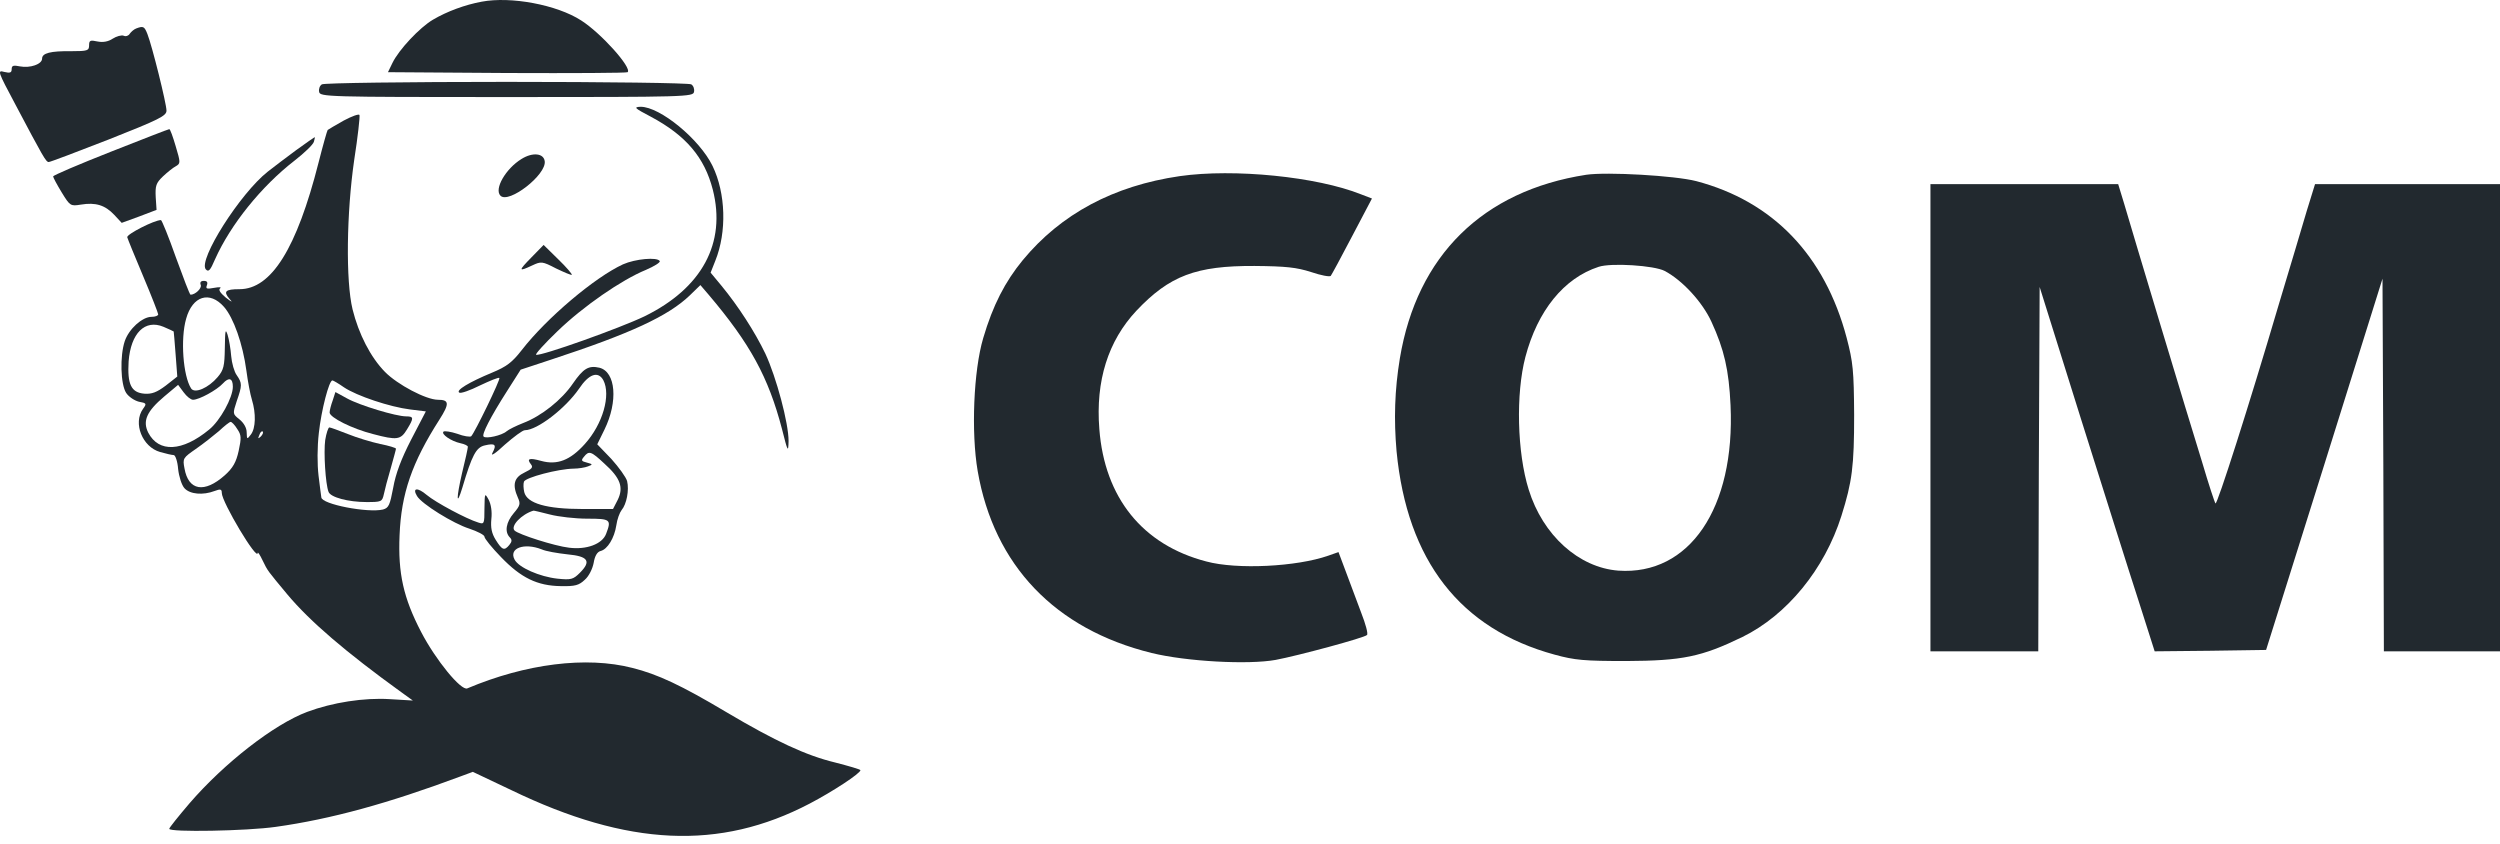 <?xml version="1.0" encoding="UTF-8"?> <svg xmlns="http://www.w3.org/2000/svg" width="151" height="51" viewBox="0 0 151 51" fill="none"> <path d="M29.094 0.102C28.092 0.286 27.007 0.686 26.155 1.187C25.354 1.655 24.084 3.007 23.7 3.809L23.433 4.36L30.631 4.41C34.588 4.426 37.861 4.41 37.911 4.36C38.179 4.093 36.308 2.005 35.106 1.237C33.636 0.286 30.848 -0.232 29.094 0.102Z" fill="#22292F"></path> <path d="M8.22 1.722C8.086 1.773 7.919 1.923 7.835 2.04C7.769 2.157 7.602 2.223 7.468 2.157C7.335 2.107 7.034 2.19 6.8 2.34C6.55 2.507 6.232 2.574 5.898 2.507C5.447 2.407 5.381 2.44 5.381 2.741C5.381 3.058 5.28 3.092 4.312 3.092C3.043 3.075 2.542 3.209 2.542 3.542C2.542 3.876 1.824 4.127 1.206 4.01C0.805 3.926 0.705 3.96 0.705 4.177C0.705 4.394 0.605 4.427 0.254 4.344C-0.164 4.227 -0.147 4.294 0.922 6.297C2.609 9.487 2.776 9.787 2.943 9.787C3.026 9.787 4.663 9.169 6.583 8.418C9.622 7.216 10.056 6.999 10.056 6.681C10.056 6.264 9.188 2.774 8.904 2.056C8.721 1.589 8.654 1.556 8.22 1.722Z" fill="#22292F"></path> <path d="M19.442 5.095C19.308 5.179 19.241 5.379 19.275 5.546C19.325 5.847 19.709 5.863 30.597 5.863C41.485 5.863 41.869 5.847 41.919 5.546C41.953 5.379 41.886 5.179 41.752 5.095C41.635 5.012 36.609 4.945 30.597 4.945C24.585 4.945 19.558 5.012 19.442 5.095Z" fill="#22292F"></path> <path d="M39.314 7.051C41.434 8.186 42.553 9.505 43.054 11.459C43.873 14.681 42.403 17.403 38.929 19.106C37.477 19.807 32.667 21.527 32.383 21.427C32.3 21.41 32.884 20.759 33.669 20.007C35.222 18.505 37.544 16.902 39.013 16.301C39.514 16.084 39.898 15.85 39.848 15.766C39.698 15.516 38.378 15.633 37.627 15.967C35.924 16.752 33.018 19.206 31.515 21.143C30.93 21.894 30.596 22.145 29.711 22.512C28.342 23.08 27.507 23.581 27.741 23.714C27.824 23.781 28.392 23.581 28.993 23.28C29.595 22.996 30.112 22.779 30.162 22.829C30.246 22.896 28.676 26.135 28.459 26.352C28.392 26.402 28.008 26.352 27.624 26.202C27.223 26.068 26.839 26.018 26.789 26.068C26.622 26.219 27.257 26.653 27.808 26.77C28.058 26.82 28.259 26.92 28.259 26.987C28.259 27.07 28.108 27.771 27.908 28.573C27.557 30.092 27.557 30.66 27.925 29.458C28.509 27.488 28.759 27.02 29.277 26.903C29.912 26.753 30.012 26.853 29.745 27.354C29.611 27.588 29.912 27.404 30.496 26.853C31.031 26.386 31.565 25.985 31.699 25.985C32.45 25.985 34.154 24.666 34.972 23.48C35.573 22.579 36.124 22.395 36.441 22.963C36.909 23.864 36.408 25.618 35.322 26.82C34.437 27.805 33.653 28.105 32.684 27.838C31.966 27.638 31.799 27.705 32.066 28.039C32.216 28.222 32.133 28.323 31.682 28.54C31.047 28.84 30.93 29.274 31.281 30.059C31.448 30.426 31.415 30.543 31.031 30.994C30.563 31.545 30.463 32.129 30.797 32.463C30.93 32.597 30.93 32.714 30.764 32.914C30.463 33.281 30.329 33.231 29.945 32.614C29.695 32.213 29.628 31.879 29.678 31.345C29.728 30.91 29.661 30.46 29.511 30.176C29.277 29.758 29.277 29.775 29.261 30.71C29.261 31.645 29.244 31.678 28.893 31.562C28.175 31.345 26.305 30.343 25.77 29.892C25.219 29.424 24.885 29.458 25.186 29.959C25.47 30.443 27.39 31.628 28.342 31.929C28.843 32.096 29.261 32.313 29.261 32.413C29.261 32.53 29.711 33.081 30.262 33.649C31.465 34.901 32.45 35.385 33.886 35.402C34.738 35.419 34.972 35.352 35.322 35.018C35.573 34.801 35.79 34.35 35.857 33.999C35.924 33.582 36.074 33.331 36.274 33.281C36.692 33.181 37.109 32.497 37.226 31.729C37.276 31.361 37.427 30.961 37.544 30.81C37.844 30.46 38.011 29.608 37.877 29.057C37.811 28.823 37.377 28.222 36.926 27.721L36.074 26.836L36.508 25.951C37.343 24.248 37.193 22.462 36.208 22.211C35.556 22.061 35.239 22.245 34.604 23.163C33.936 24.148 32.701 25.133 31.599 25.551C31.181 25.718 30.73 25.935 30.596 26.052C30.313 26.302 29.344 26.519 29.21 26.369C29.077 26.252 29.628 25.183 30.63 23.614L31.448 22.328L33.319 21.71C38.094 20.141 40.366 19.089 41.668 17.837L42.303 17.219L42.804 17.803C45.309 20.759 46.411 22.779 47.229 25.901C47.58 27.304 47.613 27.354 47.63 26.636C47.63 25.551 46.895 22.796 46.227 21.36C45.593 20.041 44.591 18.488 43.572 17.252L42.921 16.468L43.205 15.75C43.906 14.013 43.839 11.676 43.038 10.023C42.253 8.403 39.865 6.449 38.696 6.449C38.245 6.466 38.328 6.533 39.314 7.051ZM36.508 28.005C37.477 28.873 37.677 29.441 37.31 30.192L37.026 30.744H35.189C33.018 30.744 31.832 30.41 31.665 29.725C31.615 29.508 31.599 29.224 31.648 29.09C31.749 28.84 33.703 28.323 34.638 28.306C34.938 28.306 35.339 28.239 35.506 28.172C35.823 28.055 35.807 28.039 35.439 27.938C35.105 27.855 35.089 27.805 35.272 27.588C35.573 27.204 35.706 27.254 36.508 28.005ZM33.218 31.077C33.736 31.211 34.755 31.328 35.473 31.328C36.876 31.328 36.942 31.378 36.608 32.246C36.374 32.864 35.423 33.215 34.371 33.081C33.502 32.981 31.315 32.28 31.081 32.046C30.814 31.779 31.498 31.061 32.216 30.844C32.233 30.827 32.684 30.944 33.218 31.077ZM32.717 33.181C32.968 33.298 33.669 33.415 34.27 33.482C35.539 33.599 35.723 33.899 35.022 34.6C34.621 35.001 34.487 35.035 33.669 34.951C32.6 34.834 31.331 34.283 31.081 33.799C30.713 33.114 31.648 32.764 32.717 33.181Z" fill="#22292F"></path> <path d="M20.761 7.282C20.26 7.566 19.826 7.817 19.792 7.85C19.759 7.883 19.508 8.768 19.241 9.82C17.922 15.013 16.386 17.467 14.465 17.467C13.613 17.467 13.48 17.601 13.847 18.035C14.081 18.286 14.014 18.269 13.63 17.968C13.296 17.684 13.179 17.501 13.296 17.417C13.396 17.334 13.229 17.334 12.945 17.384C12.495 17.467 12.411 17.451 12.495 17.234C12.561 17.05 12.511 16.966 12.311 16.966C12.127 16.966 12.06 17.05 12.127 17.217C12.194 17.417 11.793 17.801 11.509 17.801C11.459 17.801 11.075 16.783 10.624 15.547C10.19 14.312 9.773 13.293 9.722 13.293C9.322 13.293 7.652 14.145 7.685 14.328C7.718 14.445 8.153 15.514 8.654 16.699C9.155 17.885 9.555 18.92 9.555 18.987C9.555 19.07 9.372 19.137 9.155 19.137C8.587 19.137 7.785 19.872 7.535 20.607C7.234 21.508 7.284 23.211 7.618 23.729C7.769 23.962 8.119 24.196 8.386 24.263C8.854 24.347 8.871 24.38 8.637 24.697C8.019 25.565 8.604 27.001 9.672 27.302C10.023 27.402 10.39 27.486 10.491 27.486C10.591 27.486 10.724 27.87 10.758 28.32C10.808 28.788 10.975 29.306 11.142 29.489C11.476 29.857 12.261 29.923 12.962 29.656C13.313 29.523 13.396 29.539 13.396 29.773C13.396 30.324 15.55 33.931 15.567 33.396C15.567 33.313 15.701 33.513 15.851 33.83C16.185 34.515 16.135 34.431 17.354 35.901C18.723 37.537 20.894 39.391 24.218 41.795L24.936 42.312L23.55 42.229C21.997 42.129 20.076 42.429 18.556 42.997C16.552 43.748 13.547 46.086 11.443 48.524C10.774 49.309 10.223 49.993 10.223 50.06C10.223 50.277 14.899 50.193 16.653 49.943C19.993 49.475 23.449 48.524 27.791 46.904L28.559 46.62L30.881 47.722C37.928 51.128 43.472 51.379 48.899 48.54C50.302 47.806 51.955 46.721 51.972 46.52C51.972 46.47 51.271 46.27 50.436 46.053C48.699 45.635 46.829 44.767 43.873 43.014C41.151 41.394 39.731 40.726 38.195 40.342C35.406 39.624 31.749 40.092 28.225 41.578C27.858 41.745 26.322 39.875 25.437 38.172C24.368 36.118 24.034 34.632 24.134 32.328C24.234 29.806 24.886 27.936 26.539 25.348C27.157 24.38 27.14 24.146 26.455 24.146C25.737 24.146 24 23.228 23.249 22.46C22.381 21.575 21.663 20.172 21.295 18.686C20.878 16.966 20.928 12.876 21.395 9.653C21.612 8.267 21.746 7.049 21.713 6.948C21.679 6.865 21.262 7.015 20.761 7.282ZM13.53 18.536C14.114 19.204 14.665 20.773 14.883 22.393C14.966 23.027 15.116 23.829 15.216 24.146C15.467 24.964 15.45 25.866 15.15 26.25C14.916 26.551 14.916 26.551 14.899 26.116C14.899 25.849 14.732 25.549 14.465 25.332C14.048 24.998 14.048 24.998 14.298 24.23C14.632 23.278 14.632 23.144 14.298 22.66C14.148 22.46 13.998 21.925 13.964 21.508C13.931 21.074 13.831 20.49 13.747 20.222C13.613 19.822 13.597 19.955 13.58 21.007C13.563 22.109 13.513 22.343 13.146 22.777C12.595 23.428 11.76 23.796 11.543 23.462C11.058 22.71 10.891 20.473 11.242 19.254C11.626 17.868 12.662 17.551 13.53 18.536ZM10.491 20.022C10.491 20.039 10.557 20.657 10.607 21.408L10.708 22.744L10.006 23.295C9.472 23.695 9.171 23.812 8.72 23.779C7.919 23.712 7.685 23.211 7.769 21.825C7.902 20.122 8.754 19.271 9.873 19.738C10.19 19.872 10.474 20.005 10.491 20.022ZM14.064 23.361C14.064 24.013 13.296 25.415 12.628 25.95C11.008 27.285 9.589 27.352 8.954 26.133C8.604 25.432 8.854 24.848 9.923 23.946L10.758 23.245L11.092 23.695C11.275 23.946 11.526 24.146 11.659 24.146C12.027 24.146 13.096 23.562 13.463 23.161C13.831 22.76 14.064 22.844 14.064 23.361ZM20.777 23.395C21.546 23.912 23.55 24.58 24.769 24.731L25.721 24.848L24.835 26.551C24.234 27.719 23.9 28.604 23.75 29.456C23.55 30.508 23.483 30.675 23.132 30.775C22.214 30.992 19.425 30.458 19.408 30.04C19.391 29.973 19.325 29.389 19.241 28.738C19.158 28.037 19.158 27.018 19.258 26.15C19.408 24.764 19.876 22.977 20.076 22.977C20.126 22.977 20.444 23.161 20.777 23.395ZM14.332 25.916C14.582 26.283 14.582 26.45 14.415 27.235C14.265 27.92 14.064 28.27 13.58 28.704C12.344 29.806 11.376 29.64 11.142 28.287C11.025 27.686 11.058 27.653 11.826 27.118C12.261 26.818 12.895 26.317 13.229 26.033C13.547 25.732 13.864 25.482 13.931 25.482C13.998 25.482 14.181 25.666 14.332 25.916ZM15.751 26.367C15.584 26.517 15.567 26.5 15.667 26.267C15.717 26.1 15.818 26.016 15.868 26.066C15.918 26.116 15.868 26.25 15.751 26.367Z" fill="#22292F"></path> <path d="M20.092 24.197C19.992 24.464 19.909 24.798 19.909 24.915C19.909 25.216 21.278 25.9 22.53 26.217C23.983 26.602 24.201 26.568 24.584 25.934C25.002 25.249 25.002 25.149 24.534 25.149C23.917 25.149 21.712 24.481 20.961 24.064L20.259 23.68L20.092 24.197Z" fill="#22292F"></path> <path d="M19.642 26.584C19.542 27.319 19.659 29.239 19.843 29.706C19.96 30.04 21.045 30.324 22.131 30.324C23.032 30.324 23.082 30.308 23.183 29.857C23.233 29.606 23.416 28.905 23.6 28.287C23.767 27.686 23.917 27.152 23.917 27.102C23.917 27.052 23.483 26.918 22.965 26.818C22.431 26.701 21.546 26.434 21.012 26.217C20.46 26 19.96 25.816 19.893 25.816C19.826 25.816 19.709 26.167 19.642 26.584Z" fill="#22292F"></path> <path d="M6.683 9.17C4.78 9.921 3.21 10.589 3.21 10.656C3.21 10.723 3.444 11.157 3.728 11.624C4.229 12.442 4.262 12.459 4.88 12.359C5.782 12.209 6.349 12.392 6.901 12.977L7.351 13.461L8.403 13.077L9.456 12.676L9.405 11.908C9.372 11.223 9.422 11.057 9.84 10.656C10.107 10.405 10.457 10.122 10.624 10.038C10.908 9.871 10.908 9.821 10.608 8.819C10.441 8.252 10.274 7.784 10.224 7.801C10.174 7.801 8.587 8.418 6.683 9.17Z" fill="#22292F"></path> <path d="M17.888 9.069C17.287 9.52 16.519 10.087 16.168 10.371C14.498 11.69 11.96 15.697 12.428 16.265C12.595 16.449 12.695 16.349 12.995 15.647C13.931 13.56 15.784 11.256 17.788 9.703C18.389 9.236 18.907 8.735 18.957 8.568C19.007 8.418 19.024 8.284 19.007 8.284C18.991 8.284 18.489 8.635 17.888 9.069Z" fill="#22292F"></path> <path d="M31.499 9.602C30.547 10.186 29.829 11.422 30.23 11.822C30.731 12.323 33.018 10.553 32.901 9.735C32.835 9.251 32.167 9.184 31.499 9.602Z" fill="#22292F"></path> <path d="M71.26 10.638C67.252 11.222 64.079 12.925 61.774 15.714C60.706 17.016 59.971 18.435 59.386 20.422C58.802 22.392 58.651 26.116 59.052 28.453C60.038 34.147 63.728 38.004 69.556 39.44C71.66 39.958 75.418 40.158 77.054 39.857C78.39 39.607 82.415 38.522 82.565 38.355C82.648 38.288 82.482 37.687 82.214 37.002C81.964 36.318 81.546 35.216 81.296 34.548L80.845 33.346L80.227 33.563C78.323 34.23 74.716 34.414 72.863 33.913C69.005 32.911 66.717 30.056 66.4 25.916C66.166 22.994 66.934 20.589 68.638 18.769C70.642 16.649 72.245 16.048 75.768 16.064C77.672 16.081 78.307 16.148 79.192 16.432C79.776 16.632 80.311 16.732 80.377 16.665C80.427 16.599 81.012 15.53 81.663 14.278L82.866 11.99L82.214 11.74C79.542 10.671 74.533 10.17 71.26 10.638Z" fill="#22292F"></path> <path d="M95.808 10.556C89.562 11.524 85.588 15.431 84.552 21.643C84.235 23.563 84.185 25.349 84.352 27.253C84.987 33.865 88.193 37.989 93.904 39.542C95.123 39.876 95.691 39.926 98.229 39.926C101.603 39.909 102.771 39.675 105.243 38.473C107.932 37.154 110.203 34.382 111.221 31.16C111.873 29.09 111.99 28.154 111.99 25.066C111.973 22.377 111.923 21.876 111.539 20.407C110.219 15.415 107.08 12.159 102.454 10.94C101.168 10.606 97.06 10.372 95.808 10.556ZM100.55 16.366C101.619 16.934 102.822 18.236 103.373 19.439C104.141 21.108 104.425 22.344 104.525 24.481C104.809 30.692 102.037 34.766 97.745 34.466C95.357 34.282 93.186 32.329 92.334 29.574C91.633 27.336 91.549 23.78 92.134 21.559C92.869 18.771 94.455 16.8 96.559 16.116C97.311 15.866 99.916 16.032 100.55 16.366Z" fill="#22292F"></path> <path d="M116.599 25.231V39.34H119.856H123.112L123.145 28.337L123.195 17.333L125.684 25.281C127.07 29.672 128.623 34.615 129.174 36.301L130.142 39.34L133.516 39.306L136.872 39.256L140.396 28.036L143.903 16.832L143.953 28.086L143.986 39.34H147.493H151V25.231V11.122H145.406H139.828L139.327 12.742C139.06 13.643 138.308 16.181 137.64 18.385C135.82 24.563 133.916 30.507 133.816 30.407C133.766 30.357 133.399 29.238 133.015 27.936C132.13 25.097 128.806 14.044 128.305 12.324L127.938 11.122H122.277H116.599V25.231Z" fill="#22292F"></path> <path d="M32.099 15.546C31.298 16.364 31.298 16.431 32.15 16.03C32.684 15.78 32.751 15.78 33.586 16.214C34.07 16.447 34.504 16.631 34.538 16.598C34.571 16.564 34.204 16.13 33.719 15.663L32.834 14.794L32.099 15.546Z" fill="#22292F"></path> </svg> 